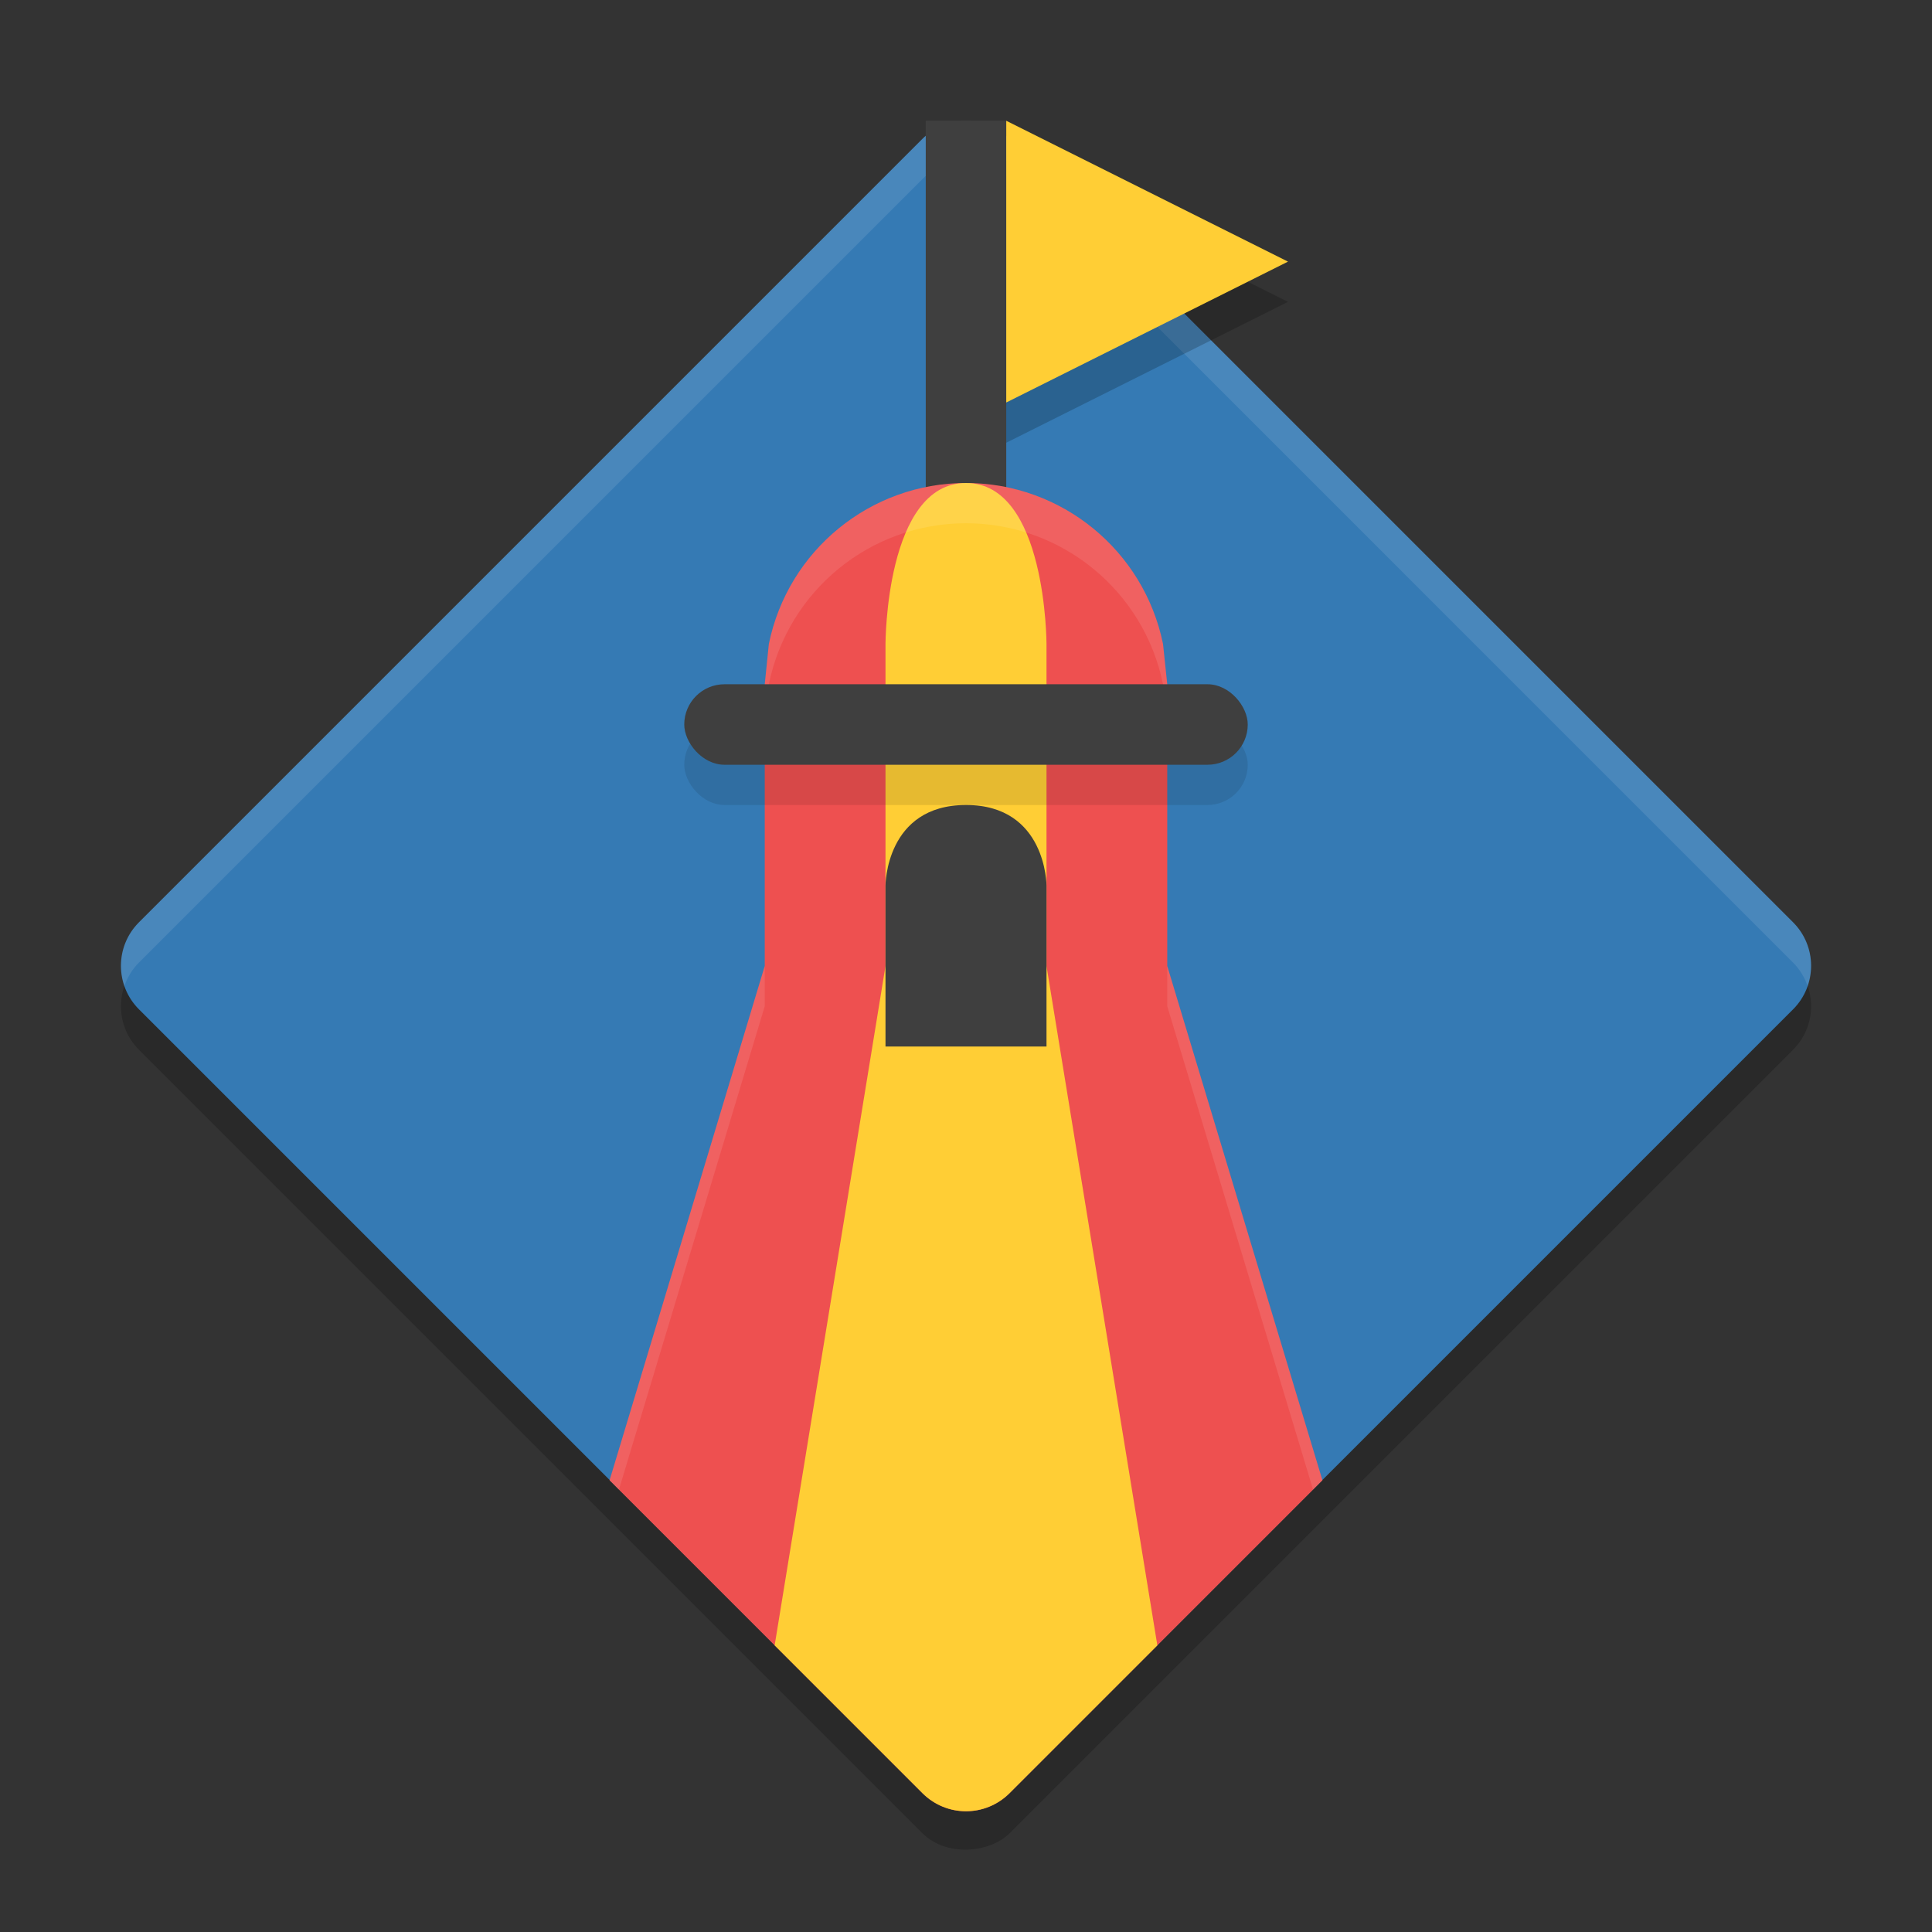 <svg xmlns="http://www.w3.org/2000/svg" width="48" height="48" version="1.1">
 <rect width="100%" height="100%" fill="#333333" stroke="none"/>
 <rect style="opacity:0.2" width="30.593" height="30.593" x="-49.95" y="-14.59" rx="1.53" ry="1.53" transform="matrix(-0.707,-0.707,-0.707,0.707,0,0)"/>
 <rect style="fill:#357ab4" width="30.593" height="30.593" x="-49.24" y="-15.3" rx="1.53" ry="1.53" transform="matrix(-0.707,-0.707,-0.707,0.707,0,0)"/>
 <path style="fill:#ffffff;opacity:0.1" d="M 24 3 C 23.609 3 23.218 3.15 22.918 3.449 L 3.449 22.918 C 3.02 23.348 2.903 23.964 3.09 24.5 C 3.163 24.289 3.28 24.087 3.449 23.918 L 22.918 4.449 C 23.517 3.85 24.483 3.85 25.082 4.449 L 44.551 23.918 C 44.72 24.087 44.837 24.289 44.91 24.5 C 45.097 23.964 44.98 23.348 44.551 22.918 L 25.082 3.449 C 24.782 3.15 24.391 3 24 3 z"/>
 <path style="fill:#3f3f3f" d="m 23,3 v 11 h 2 V 3 Z"/>
 <path style="fill:#ee5050" d="m 24,12 c -2.376,2.57e-4 -4.423,1.672 -4.898,4 L 19,17 v 7 l -3.855,12.777 7.773,7.773 C 23.218,44.85 23.609,45 24,45 c 0.391,0 0.782,-0.15 1.082,-0.449 L 32.855,36.777 29,24 V 17 L 28.895,16 C 28.42,13.674 26.374,12.002 24,12 Z"/>
 <path style="fill:#ffce35" d="m 24,12 c -2,0 -2,4 -2,4 v 8 l -2.754,16.879 3.672,3.672 C 23.218,44.85 23.609,45 24,45 c 0.391,0 0.782,-0.15 1.082,-0.449 L 28.754,40.879 26,24 v -8 c 0,0 0,-4 -2,-4 z"/>
 <path style="opacity:0.1;fill:#ffffff" d="M 24 12 C 21.624 12 19.577 13.672 19.102 16 L 19 17 L 19 18 L 19.102 17 C 19.577 14.672 21.624 13 24 13 C 26.374 13.002 28.42 14.674 28.895 17 L 29 18 L 29 17 L 28.895 16 C 28.42 13.674 26.374 12.002 24 12 z M 19 24 L 15.145 36.777 L 15.377 37.01 L 19 25 L 19 24 z M 29 24 L 29 25 L 32.623 37.01 L 32.855 36.777 L 29 24 z"/>
 <rect style="opacity:0.1" width="14" height="2" x="17" y="18" rx="1" ry="1"/>
 <rect style="fill:#3f3f3f" width="14" height="2" x="17" y="17" rx="1" ry="1"/>
 <path style="fill:#3f3f3f" d="m 24,20 c -2,0 -2,2 -2,2 V 22 22.667 26 h 2 2 V 22.667 22 22 c 0,0 0,-2 -2,-2 z"/>
 <path style="opacity:0.2" d="M 32,7.5 28.5,9.25 25,11 V 7.5 4 l 3.5,1.75 z"/>
 <path style="fill:#ffce35" d="M 32,6.5 28.5,8.25 25,10 V 6.5 3 l 3.5,1.75 z"/>
</svg>
